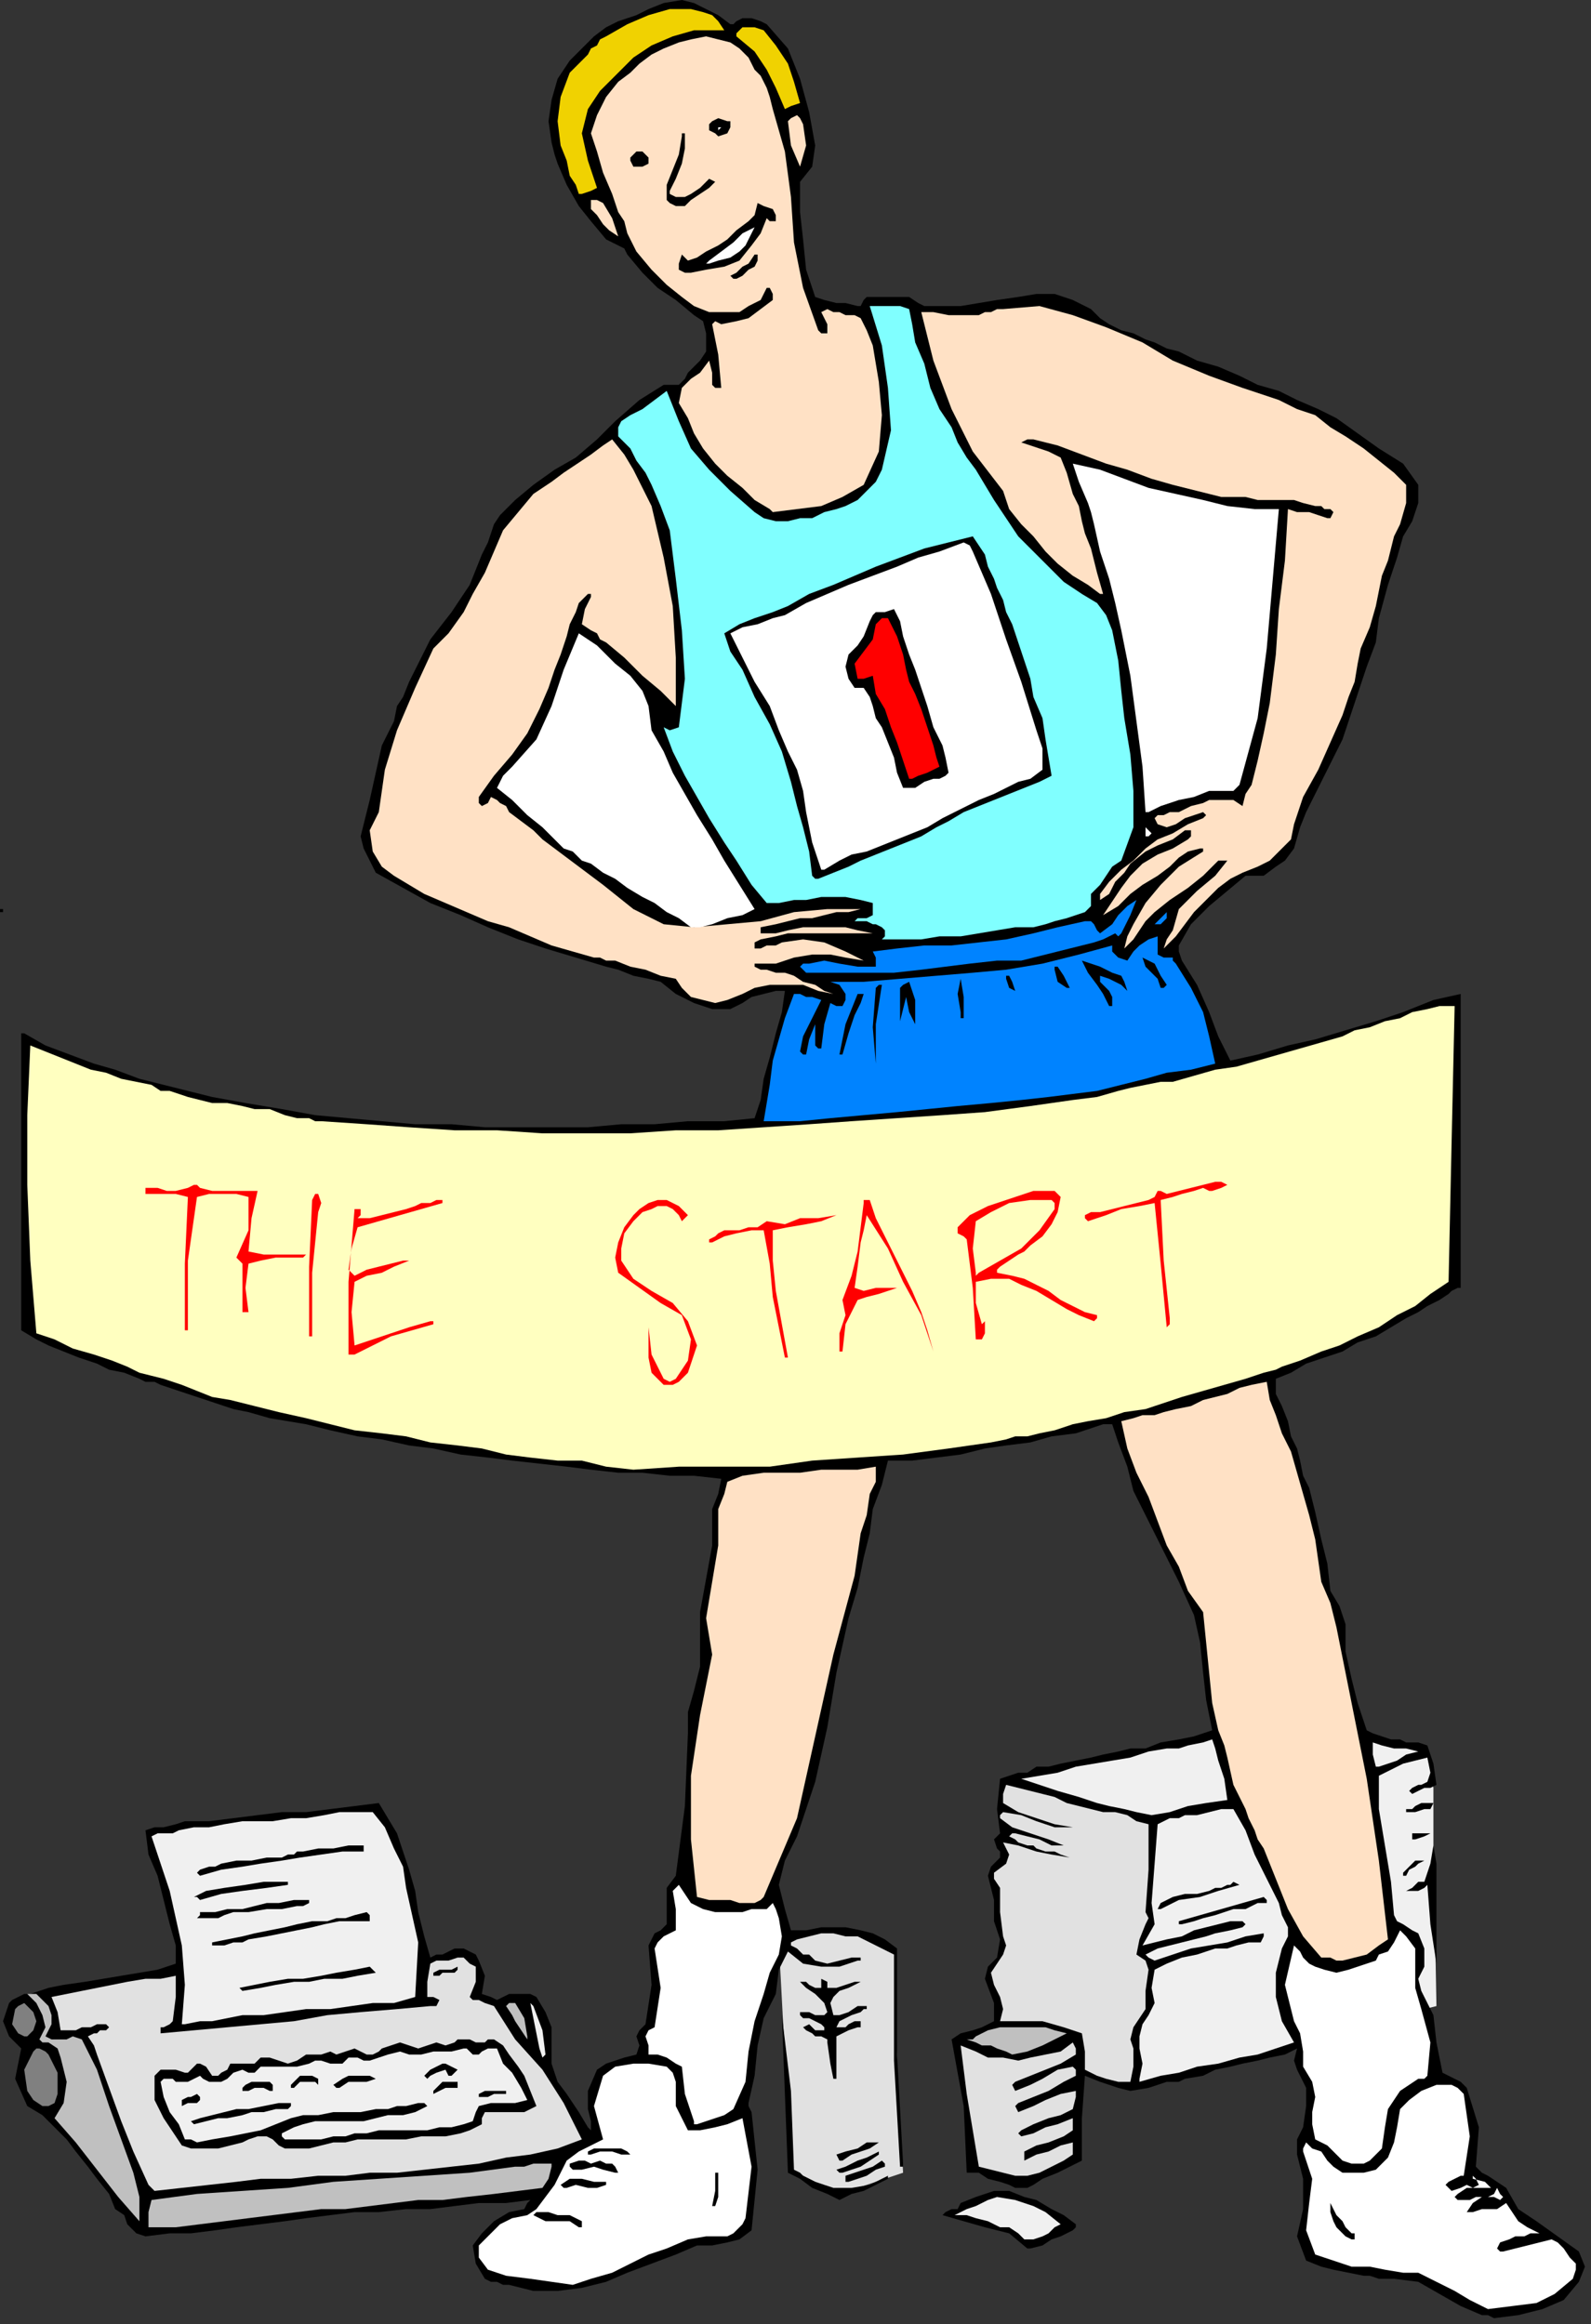 <?xml version="1.0" encoding="UTF-8" standalone="no"?>
<svg
   xmlns:dc="http://purl.org/dc/elements/1.1/"
   xmlns:cc="http://creativecommons.org/ns#"
   xmlns:rdf="http://www.w3.org/1999/02/22-rdf-syntax-ns#"
   xmlns:svg="http://www.w3.org/2000/svg"
   xmlns="http://www.w3.org/2000/svg"
   xmlns:sodipodi="http://sodipodi.sourceforge.net/DTD/sodipodi-0.dtd"
   xmlns:inkscape="http://www.inkscape.org/namespaces/inkscape"
   version="1.0"
   width="138.906mm"
   height="202.935mm"
   id="svg215"
   sodipodi:docname="CMEN058.WMF">
  <rect width="100%" height="100%" fill="#333333" stroke="none"/>
  <sodipodi:namedview
     pagecolor="#ffffff"
     bordercolor="#666666"
     borderopacity="1"
     objecttolerance="10"
     gridtolerance="10"
     guidetolerance="10"
     inkscape:pageopacity="0"
     inkscape:pageshadow="2"
     inkscape:window-width="640"
     inkscape:window-height="480"
     id="namedview217" />
  <defs
     id="defs3">
    <pattern
       id="WMFhbasepattern"
       patternUnits="userSpaceOnUse"
       width="6"
       height="6"
       x="0"
       y="0" />
  </defs>
  <path
     style="fill:#f0f0f0;fill-rule:evenodd;fill-opacity:1;stroke:none;"
     d="  M 452,585   L 471,578   L 473,590   L 473,609   L 474,662   L 470,663   L 459,634   L 452,585  z "
     id="path5" />
  <path
     style="fill:#e1e1e1;fill-rule:evenodd;fill-opacity:1;stroke:none;"
     d="  M 257,641   L 261,639   L 267,638   L 272,637   L 277,637   L 282,638   L 287,639   L 291,641   L 295,643   L 296,681   L 298,717   L 277,724   L 261,716   L 257,641  z "
     id="path7" />
  <path
     style="fill:#000000;fill-rule:evenodd;fill-opacity:1;stroke:none;"
     d="  M 328,667   L 324,669   L 321,670   L 317,671   L 314,673   L 318,695   L 319,717   L 323,717   L 326,719   L 330,720   L 333,721   L 335,722   L 337,722   L 339,722   L 341,721   L 344,719   L 349,717   L 353,715   L 357,713   L 357,699   L 358,685   L 363,687   L 369,689   L 373,690   L 379,689   L 382,688   L 385,687   L 389,687   L 391,686   L 397,685   L 401,683   L 406,682   L 410,681   L 415,680   L 419,679   L 424,678   L 428,676   L 427,680   L 428,683   L 429,685   L 431,689   L 431,695   L 430,702   L 428,706   L 428,711   L 430,719   L 430,729   L 428,738   L 431,746   L 436,748   L 440,749   L 445,750   L 450,751   L 452,751   L 455,752   L 458,752   L 460,752   L 468,753   L 475,757   L 482,761   L 489,764   L 491,764   L 493,765   L 501,764   L 509,762   L 516,759   L 521,753   L 523,748   L 521,743   L 514,738   L 507,733   L 501,729   L 497,722   L 494,720   L 491,718   L 489,717   L 487,715   L 488,702   L 484,689   L 482,687   L 480,686   L 478,685   L 476,684   L 474,674   L 473,665   L 471,661   L 469,657   L 468,653   L 470,649   L 470,643   L 468,638   L 466,637   L 463,635   L 461,634   L 460,632   L 459,621   L 457,609   L 455,597   L 455,586   L 459,584   L 463,582   L 467,581   L 471,580   L 472,585   L 471,588   L 469,589   L 468,589   L 466,590   L 465,591   L 466,592   L 466,592   L 468,591   L 470,590   L 472,590   L 474,589   L 473,582   L 471,576   L 468,575   L 466,575   L 464,575   L 462,574   L 459,574   L 456,573   L 453,572   L 451,571   L 448,562   L 446,554   L 444,545   L 444,536   L 442,530   L 439,525   L 438,516   L 436,508   L 434,499   L 432,491   L 430,487   L 429,482   L 428,478   L 426,474   L 425,469   L 423,464   L 421,460   L 421,455   L 426,453   L 431,450   L 437,448   L 443,446   L 448,443   L 454,441   L 459,438   L 464,435   L 468,433   L 471,431   L 475,429   L 478,427   L 479,426   L 481,425   L 482,425   L 482,424   L 482,376   L 482,328   L 473,330   L 463,334   L 454,337   L 444,340   L 434,343   L 425,345   L 415,348   L 406,350   L 402,342   L 399,334   L 395,325   L 390,317   L 389,314   L 389,312   L 393,305   L 399,299   L 405,294   L 411,289   L 417,289   L 421,286   L 424,284   L 427,280   L 429,273   L 431,268   L 437,256   L 443,244   L 447,232   L 451,220   L 454,212   L 455,204   L 458,193   L 461,184   L 463,177   L 466,172   L 468,166   L 468,160   L 463,153   L 455,148   L 448,143   L 441,138   L 435,135   L 428,132   L 422,129   L 415,127   L 409,124   L 402,121   L 395,119   L 389,116   L 385,115   L 381,113   L 378,112   L 374,110   L 370,109   L 366,107   L 363,105   L 360,102   L 354,99   L 348,97   L 342,97   L 336,98   L 329,99   L 323,100   L 317,101   L 311,101   L 309,101   L 305,101   L 303,100   L 300,98   L 296,98   L 292,98   L 289,98   L 286,98   L 285,99   L 284,101   L 283,101   L 279,100   L 276,100   L 272,99   L 269,98   L 266,89   L 265,79   L 264,70   L 264,60   L 268,55   L 269,48   L 267,37   L 264,26   L 260,16   L 253,8   L 251,7   L 248,6   L 245,6   L 243,7   L 242,8   L 241,8   L 237,5   L 233,3   L 229,1   L 225,0   L 219,1   L 214,3   L 210,5   L 204,7   L 200,9   L 196,12   L 192,16   L 188,20   L 184,26   L 182,33   L 181,40   L 182,47   L 183,51   L 184,54   L 187,61   L 191,68   L 195,73   L 200,79   L 202,80   L 204,81   L 206,82   L 207,84   L 212,90   L 217,95   L 223,99   L 229,104   L 232,106   L 233,110   L 233,113   L 233,116   L 231,119   L 229,121   L 227,123   L 226,125   L 224,127   L 222,127   L 220,127   L 219,127   L 211,132   L 203,139   L 197,145   L 190,151   L 183,155   L 176,160   L 170,165   L 165,170   L 163,173   L 162,176   L 161,179   L 159,183   L 155,193   L 149,202   L 142,211   L 137,221   L 135,225   L 133,230   L 131,233   L 130,238   L 126,246   L 124,255   L 122,264   L 120,272   L 119,276   L 120,280   L 122,284   L 124,288   L 133,293   L 142,298   L 152,302   L 161,306   L 171,310   L 180,313   L 190,316   L 200,319   L 204,320   L 209,322   L 214,323   L 218,324   L 223,328   L 229,331   L 235,333   L 241,333   L 245,331   L 248,329   L 252,328   L 256,327   L 258,327   L 259,327   L 258,334   L 256,341   L 254,349   L 252,356   L 251,363   L 249,369   L 239,370   L 227,370   L 216,371   L 205,371   L 194,372   L 182,372   L 171,372   L 160,372   L 149,371   L 137,371   L 126,370   L 115,369   L 104,368   L 93,366   L 81,364   L 70,362   L 62,360   L 54,358   L 46,356   L 38,353   L 31,351   L 23,348   L 15,345   L 8,341   L 7,341   L 7,439   L 12,442   L 16,444   L 21,446   L 26,448   L 32,450   L 36,452   L 41,453   L 46,455   L 48,456   L 50,456   L 51,456   L 53,457   L 59,459   L 65,461   L 71,463   L 77,465   L 82,466   L 89,468   L 95,469   L 101,470   L 109,472   L 118,474   L 126,475   L 135,477   L 143,478   L 152,480   L 161,481   L 169,482   L 178,483   L 187,484   L 195,485   L 204,486   L 212,486   L 221,487   L 229,487   L 238,488   L 237,493   L 235,498   L 235,510   L 233,521   L 231,532   L 231,543   L 231,550   L 229,558   L 227,565   L 227,572   L 226,596   L 223,619   L 220,623   L 220,629   L 220,633   L 220,635   L 218,637   L 216,638   L 215,640   L 214,642   L 215,655   L 213,668   L 211,670   L 210,672   L 211,675   L 210,678   L 206,679   L 203,680   L 200,681   L 197,683   L 194,690   L 194,696   L 195,700   L 195,703   L 195,703   L 194,702   L 191,697   L 187,691   L 184,687   L 182,681   L 182,675   L 182,669   L 180,664   L 177,659   L 175,658   L 173,658   L 170,658   L 168,658   L 166,659   L 164,660   L 162,659   L 159,658   L 160,652   L 158,647   L 157,645   L 155,644   L 153,643   L 150,643   L 148,644   L 146,645   L 144,645   L 142,646   L 140,639   L 138,631   L 137,624   L 135,617   L 133,611   L 131,605   L 128,600   L 125,595   L 117,596   L 109,597   L 101,598   L 93,598   L 85,599   L 77,600   L 69,601   L 61,601   L 58,602   L 54,603   L 51,603   L 48,604   L 49,612   L 52,619   L 54,627   L 56,635   L 58,642   L 58,648   L 52,650   L 46,651   L 40,652   L 34,653   L 28,654   L 21,655   L 16,656   L 10,658   L 8,658   L 6,659   L 4,660   L 3,661   L 1,667   L 3,672   L 5,674   L 7,676   L 5,686   L 9,695   L 14,698   L 18,702   L 22,706   L 25,710   L 29,715   L 32,719   L 36,724   L 38,729   L 41,731   L 42,734   L 45,737   L 48,738   L 56,737   L 63,737   L 71,736   L 78,735   L 86,734   L 94,733   L 101,732   L 109,731   L 117,730   L 125,730   L 134,729   L 142,729   L 150,728   L 158,727   L 167,727   L 175,726   L 174,727   L 173,729   L 168,730   L 163,733   L 159,737   L 156,741   L 157,747   L 160,752   L 162,753   L 164,753   L 166,754   L 168,754   L 176,756   L 184,756   L 192,755   L 200,753   L 207,750   L 215,747   L 223,744   L 230,741   L 235,741   L 240,740   L 244,739   L 248,736   L 250,716   L 248,697   L 247,695   L 247,694   L 249,685   L 250,675   L 252,666   L 256,658   L 257,650   L 260,644   L 265,648   L 271,649   L 277,649   L 283,647   L 284,647   L 284,646   L 281,646   L 277,647   L 273,648   L 269,647   L 267,645   L 265,645   L 263,643   L 261,642   L 261,641   L 263,640   L 267,639   L 271,638   L 275,638   L 279,639   L 283,639   L 287,641   L 291,643   L 295,645   L 295,680   L 297,715   L 298,715   L 298,714   L 296,678   L 296,643   L 292,640   L 288,638   L 284,637   L 279,636   L 271,636   L 266,637   L 261,637   L 259,630   L 257,622   L 259,614   L 263,606   L 269,588   L 273,570   L 276,552   L 280,534   L 283,524   L 285,514   L 287,506   L 288,498   L 291,490   L 293,482   L 301,482   L 309,481   L 317,480   L 325,478   L 332,477   L 340,476   L 347,474   L 355,473   L 358,472   L 361,471   L 364,470   L 367,470   L 368,473   L 369,476   L 372,484   L 374,492   L 379,502   L 384,512   L 389,522   L 394,533   L 396,542   L 397,552   L 398,561   L 400,571   L 394,573   L 389,574   L 383,575   L 378,577   L 373,577   L 369,578   L 364,579   L 360,580   L 355,581   L 350,582   L 346,583   L 342,583   L 339,585   L 336,585   L 333,586   L 330,587   L 329,597   L 330,605   L 328,607   L 329,610   L 330,611   L 330,613   L 327,616   L 326,619   L 328,627   L 328,634   L 330,640   L 329,646   L 326,649   L 325,653   L 328,661   L 328,667  z "
     id="path9" />
  <path
     style="fill:#ffffff;fill-rule:evenodd;fill-opacity:1;stroke:none;"
     d="  M 491,762   L 499,761   L 507,760   L 513,757   L 519,752   L 520,749   L 520,747   L 518,745   L 516,742   L 514,740   L 512,739   L 508,740   L 504,741   L 500,742   L 496,743   L 495,743   L 494,742   L 495,740   L 498,739   L 500,738   L 503,738   L 505,737   L 508,737   L 504,735   L 501,733   L 499,730   L 497,727   L 494,729   L 492,729   L 489,729   L 486,730   L 485,730   L 484,730   L 486,727   L 489,725   L 487,725   L 485,726   L 483,726   L 481,726   L 480,725   L 481,724   L 484,722   L 486,722   L 489,722   L 492,722   L 490,720   L 486,719   L 486,718   L 486,718   L 487,719   L 488,721   L 486,722   L 484,721   L 482,722   L 479,723   L 478,722   L 477,721   L 478,720   L 480,719   L 482,718   L 483,718   L 485,705   L 483,691   L 481,689   L 479,688   L 474,688   L 469,690   L 465,693   L 462,696   L 461,702   L 460,707   L 458,712   L 454,716   L 450,717   L 447,717   L 443,717   L 440,715   L 438,713   L 436,710   L 433,709   L 431,707   L 430,709   L 430,710   L 433,719   L 432,727   L 431,736   L 434,744   L 437,745   L 440,746   L 443,747   L 446,748   L 452,748   L 457,749   L 463,750   L 468,750   L 474,753   L 480,756   L 485,759   L 491,762  z "
     id="path11" />
  <path
     style="fill:#ffffff;fill-rule:evenodd;fill-opacity:1;stroke:none;"
     d="  M 189,754   L 195,752   L 202,750   L 208,747   L 214,744   L 220,742   L 227,739   L 233,738   L 240,738   L 242,737   L 244,735   L 245,734   L 246,732   L 248,715   L 245,699   L 240,701   L 236,702   L 231,703   L 227,703   L 225,699   L 223,695   L 223,691   L 223,687   L 222,684   L 220,682   L 214,681   L 209,681   L 203,682   L 199,685   L 196,695   L 199,706   L 195,708   L 191,710   L 187,713   L 185,717   L 183,721   L 180,725   L 177,729   L 174,731   L 169,732   L 165,734   L 162,737   L 158,741   L 158,745   L 161,749   L 167,751   L 175,752   L 182,753   L 189,754  z "
     id="path13" />
  <path
     style="fill:#000000;fill-rule:evenodd;fill-opacity:1;stroke:none;"
     d="  M 340,742   L 344,741   L 347,739   L 350,738   L 354,736   L 355,735   L 355,734   L 351,731   L 347,729   L 342,726   L 338,725   L 333,723   L 328,723   L 322,725   L 317,727   L 316,729   L 314,729   L 312,730   L 311,731   L 318,733   L 325,735   L 333,737   L 339,742   L 340,742  z "
     id="path15" />
  <path
     style="fill:#f0f0f0;fill-rule:evenodd;fill-opacity:1;stroke:none;"
     d="  M 341,739   L 344,738   L 346,737   L 348,735   L 350,734   L 345,730   L 341,728   L 335,726   L 329,725   L 326,726   L 322,728   L 319,729   L 315,731   L 319,731   L 322,732   L 326,733   L 330,735   L 333,735   L 336,737   L 338,739   L 341,739  z "
     id="path17" />
  <path
     style="fill:#000000;fill-rule:evenodd;fill-opacity:1;stroke:none;"
     d="  M 447,738   L 447,737   L 447,737   L 446,737   L 444,735   L 443,733   L 441,731   L 440,729   L 439,727   L 439,730   L 440,733   L 441,735   L 444,738   L 446,739   L 447,739   L 447,738  z "
     id="path19" />
  <path
     style="fill:#c0c0c0;fill-rule:evenodd;fill-opacity:1;stroke:none;"
     d="  M 50,735   L 58,735   L 66,734   L 74,733   L 82,732   L 90,731   L 98,730   L 106,729   L 114,729   L 122,728   L 130,727   L 138,726   L 146,726   L 154,725   L 163,724   L 171,723   L 179,722   L 181,719   L 182,715   L 182,714   L 179,714   L 176,714   L 173,715   L 170,715   L 155,717   L 140,718   L 125,719   L 110,720   L 95,722   L 80,723   L 65,724   L 50,726   L 49,730   L 49,735   L 50,735   L 50,735  z "
     id="path21" />
  <path
     style="fill:#000000;fill-rule:evenodd;fill-opacity:1;stroke:none;"
     d="  M 192,735   L 192,733   L 192,733   L 188,731   L 184,731   L 181,730   L 177,730   L 176,731   L 176,731   L 180,733   L 184,733   L 188,733   L 191,735   L 192,735  z "
     id="path23" />
  <path
     style="fill:#000000;fill-rule:evenodd;fill-opacity:1;stroke:none;"
     d="  M 236,728   L 237,725   L 237,722   L 237,719   L 237,717   L 236,717   L 236,723   L 235,728   L 236,728  z "
     id="path25" />
  <path
     style="fill:#000000;fill-rule:evenodd;fill-opacity:1;stroke:none;"
     d="  M 277,726   L 281,724   L 285,723   L 289,721   L 293,719   L 293,718   L 293,718   L 287,721   L 281,722   L 275,722   L 269,720   L 267,719   L 265,718   L 264,717   L 262,716   L 261,690   L 258,665   L 259,691   L 260,717   L 264,719   L 268,722   L 273,724   L 277,726  z "
     id="path27" />
  <path
     style="fill:#ffffff;fill-rule:evenodd;fill-opacity:1;stroke:none;"
     d="  M 495,726   L 495,726   L 496,725   L 495,724   L 494,722   L 493,724   L 491,725   L 493,725   L 495,726  z "
     id="path29" />
  <path
     style="fill:#e1e1e1;fill-rule:evenodd;fill-opacity:1;stroke:none;"
     d="  M 51,723   L 60,722   L 69,721   L 78,720   L 86,719   L 96,719   L 105,718   L 114,718   L 122,717   L 131,717   L 140,716   L 149,715   L 158,714   L 167,712   L 175,711   L 184,709   L 192,706   L 186,694   L 179,683   L 170,673   L 163,662   L 160,661   L 158,660   L 156,660   L 155,659   L 157,654   L 157,649   L 155,648   L 154,647   L 153,646   L 151,646   L 148,647   L 146,647   L 144,647   L 142,648   L 141,654   L 141,659   L 143,659   L 145,660   L 144,662   L 142,662   L 131,663   L 119,664   L 108,665   L 97,667   L 86,668   L 75,669   L 64,670   L 53,671   L 53,669   L 54,669   L 56,668   L 57,667   L 58,659   L 58,652   L 53,653   L 48,653   L 42,654   L 37,655   L 32,656   L 27,657   L 22,658   L 17,659   L 19,664   L 20,670   L 23,670   L 25,670   L 27,669   L 30,669   L 32,668   L 35,668   L 36,669   L 35,670   L 33,670   L 32,671   L 31,671   L 29,672   L 31,675   L 32,678   L 36,689   L 40,700   L 44,710   L 49,721   L 50,722   L 51,723  z "
     id="path31" />
  <path
     style="fill:#000000;fill-rule:evenodd;fill-opacity:1;stroke:none;"
     d="  M 187,722   L 190,721   L 194,722   L 197,722   L 200,721   L 200,721   L 200,720   L 196,720   L 192,719   L 188,719   L 185,721   L 186,722   L 187,722  z "
     id="path33" />
  <path
     style="fill:#000000;fill-rule:evenodd;fill-opacity:1;stroke:none;"
     d="  M 280,720   L 283,719   L 286,718   L 289,716   L 292,715   L 292,714   L 291,713   L 288,715   L 285,716   L 282,717   L 279,718   L 279,719   L 279,720   L 279,720   L 280,720  z "
     id="path35" />
  <path
     style="fill:#e1e1e1;fill-rule:evenodd;fill-opacity:1;stroke:none;"
     d="  M 339,718   L 343,717   L 347,715   L 351,713   L 354,711   L 354,707   L 350,708   L 346,710   L 342,711   L 338,713   L 338,711   L 338,710   L 342,708   L 346,707   L 351,705   L 354,703   L 354,701   L 354,699   L 349,701   L 345,702   L 341,704   L 337,705   L 336,704   L 337,703   L 341,701   L 346,699   L 350,698   L 354,696   L 355,692   L 355,690   L 350,691   L 345,693   L 341,695   L 336,697   L 335,695   L 336,694   L 341,692   L 346,690   L 351,687   L 355,685   L 355,683   L 354,682   L 349,683   L 344,686   L 340,688   L 335,690   L 334,688   L 335,687   L 340,685   L 345,683   L 350,681   L 355,678   L 355,676   L 354,674   L 350,677   L 345,678   L 340,679   L 336,680   L 331,679   L 326,679   L 322,677   L 317,675   L 318,683   L 319,691   L 321,703   L 323,715   L 327,716   L 331,717   L 335,718   L 339,718  z "
     id="path37" />
  <path
     style="fill:#000000;fill-rule:evenodd;fill-opacity:1;stroke:none;"
     d="  M 278,717   L 281,716   L 284,715   L 287,713   L 290,711   L 290,710   L 286,712   L 283,713   L 279,715   L 276,716   L 277,717   L 278,717  z "
     id="path39" />
  <path
     style="fill:#000000;fill-rule:evenodd;fill-opacity:1;stroke:none;"
     d="  M 203,717   L 203,717   L 204,717   L 203,715   L 202,714   L 200,714   L 198,713   L 195,714   L 193,713   L 191,713   L 188,714   L 188,715   L 189,716   L 192,716   L 196,715   L 199,716   L 203,717  z "
     id="path41" />
  <path
     style="fill:#ffffff;fill-rule:evenodd;fill-opacity:1;stroke:none;"
     d="  M 447,714   L 450,714   L 452,713   L 454,711   L 456,709   L 457,702   L 458,696   L 462,690   L 468,686   L 470,686   L 471,685   L 472,674   L 469,663   L 467,656   L 467,643   L 464,639   L 463,638   L 462,637   L 460,641   L 458,644   L 455,645   L 454,647   L 451,648   L 448,649   L 445,650   L 441,651   L 437,650   L 434,649   L 432,648   L 430,646   L 429,644   L 427,642   L 424,655   L 427,667   L 429,671   L 430,677   L 430,682   L 433,687   L 434,692   L 433,697   L 433,701   L 434,706   L 438,708   L 443,713   L 446,714   L 447,714  z "
     id="path43" />
  <path
     style="fill:#000000;fill-rule:evenodd;fill-opacity:1;stroke:none;"
     d="  M 278,713   L 281,711   L 284,710   L 287,709   L 290,707   L 286,707   L 283,709   L 279,710   L 276,711   L 277,713   L 278,713  z "
     id="path45" />
  <path
     style="fill:#000000;fill-rule:evenodd;fill-opacity:1;stroke:none;"
     d="  M 195,711   L 198,710   L 202,710   L 205,711   L 208,711   L 207,710   L 205,709   L 196,709   L 194,710   L 194,711   L 194,711   L 195,711  z "
     id="path47" />
  <path
     style="fill:#000000;fill-rule:evenodd;fill-opacity:1;stroke:none;"
     d="  M 64,709   L 68,709   L 72,709   L 76,708   L 80,707   L 82,706   L 85,705   L 88,705   L 90,706   L 92,708   L 94,709   L 98,709   L 102,709   L 106,708   L 110,707   L 114,707   L 118,706   L 121,706   L 126,706   L 130,706   L 134,706   L 139,705   L 143,705   L 147,705   L 152,704   L 155,703   L 159,701   L 159,699   L 160,697   L 164,697   L 173,697   L 177,695   L 175,690   L 173,685   L 171,682   L 168,678   L 166,675   L 163,673   L 161,673   L 160,674   L 158,674   L 157,674   L 155,673   L 151,673   L 150,674   L 147,675   L 144,674   L 141,675   L 138,676   L 135,675   L 132,674   L 129,675   L 126,676   L 125,677   L 123,678   L 121,678   L 119,677   L 117,676   L 114,677   L 111,678   L 109,677   L 106,678   L 103,678   L 101,678   L 98,680   L 95,681   L 92,680   L 89,679   L 86,679   L 84,681   L 82,681   L 80,681   L 79,681   L 78,681   L 76,681   L 75,683   L 73,684   L 72,685   L 70,685   L 68,682   L 66,681   L 65,681   L 62,684   L 61,684   L 58,683   L 53,683   L 51,685   L 51,693   L 54,699   L 56,702   L 58,705   L 60,708   L 63,709   L 64,709  z "
     id="path49" />
  <path
     style="fill:#f0f0f0;fill-rule:evenodd;fill-opacity:1;stroke:none;"
     d="  M 65,707   L 70,706   L 76,705   L 81,704   L 86,703   L 91,701   L 96,699   L 100,698   L 105,698   L 110,697   L 115,697   L 119,697   L 124,696   L 128,696   L 131,695   L 134,695   L 138,694   L 140,694   L 141,695   L 137,697   L 133,698   L 128,698   L 124,699   L 120,700   L 112,700   L 108,700   L 104,700   L 100,701   L 97,702   L 93,704   L 93,705   L 94,706   L 98,706   L 102,706   L 106,706   L 110,705   L 114,705   L 117,704   L 121,704   L 125,703   L 129,703   L 141,703   L 145,702   L 149,702   L 153,701   L 156,700   L 157,697   L 158,695   L 162,694   L 166,694   L 170,694   L 174,693   L 172,689   L 169,684   L 166,681   L 164,676   L 161,676   L 159,677   L 158,678   L 156,678   L 154,676   L 153,676   L 149,677   L 146,677   L 143,677   L 139,678   L 135,678   L 132,677   L 128,678   L 125,679   L 122,680   L 120,680   L 118,679   L 115,679   L 113,681   L 111,681   L 109,681   L 106,680   L 104,680   L 102,681   L 98,682   L 94,682   L 90,682   L 86,682   L 84,684   L 82,684   L 80,683   L 77,684   L 76,685   L 75,686   L 73,687   L 72,687   L 69,687   L 67,686   L 66,685   L 66,685   L 64,686   L 62,687   L 60,687   L 58,687   L 57,686   L 55,686   L 54,686   L 53,687   L 54,692   L 56,697   L 59,701   L 61,706   L 63,706   L 65,707  z "
     id="path51" />
  <path
     style="fill:#000000;fill-rule:evenodd;fill-opacity:1;stroke:none;"
     d="  M 64,701   L 68,700   L 72,699   L 75,699   L 80,698   L 83,697   L 87,697   L 91,696   L 95,696   L 96,695   L 96,694   L 92,694   L 87,695   L 82,696   L 78,696   L 74,697   L 70,698   L 66,699   L 63,700   L 64,701  z "
     id="path53" />
  <path
     style="fill:#ffffff;fill-rule:evenodd;fill-opacity:1;stroke:none;"
     d="  M 230,701   L 233,700   L 236,699   L 239,698   L 242,696   L 246,687   L 247,677   L 249,667   L 252,658   L 254,651   L 257,645   L 258,639   L 257,633   L 256,630   L 255,628   L 253,630   L 251,630   L 248,630   L 245,631   L 236,631   L 232,630   L 228,628   L 226,625   L 224,622   L 223,623   L 222,624   L 223,630   L 223,637   L 221,638   L 219,639   L 217,641   L 216,643   L 218,656   L 216,669   L 214,670   L 213,672   L 214,675   L 214,678   L 217,678   L 220,679   L 223,681   L 225,682   L 226,691   L 229,700   L 229,701   L 230,701  z "
     id="path55" />
  <path
     style="fill:#808080;fill-rule:evenodd;fill-opacity:1;stroke:none;"
     d="  M 16,695   L 18,694   L 19,691   L 19,684   L 16,678   L 15,677   L 13,676   L 12,676   L 11,677   L 8,683   L 9,690   L 11,693   L 14,695   L 16,695  z "
     id="path57" />
  <path
     style="fill:#000000;fill-rule:evenodd;fill-opacity:1;stroke:none;"
     d="  M 60,695   L 62,694   L 63,694   L 65,694   L 66,693   L 66,692   L 65,691   L 63,692   L 62,692   L 60,693   L 60,694   L 60,695   L 60,695   L 60,695  z "
     id="path59" />
  <path
     style="fill:#000000;fill-rule:evenodd;fill-opacity:1;stroke:none;"
     d="  M 159,692   L 161,692   L 163,691   L 167,691   L 167,691   L 167,690   L 162,690   L 160,690   L 158,691   L 158,692   L 159,692  z "
     id="path61" />
  <path
     style="fill:#000000;fill-rule:evenodd;fill-opacity:1;stroke:none;"
     d="  M 81,690   L 82,690   L 84,689   L 86,689   L 87,689   L 89,690   L 90,690   L 90,688   L 89,687   L 87,687   L 85,687   L 83,687   L 81,688   L 80,689   L 80,690   L 81,690  z "
     id="path63" />
  <path
     style="fill:#000000;fill-rule:evenodd;fill-opacity:1;stroke:none;"
     d="  M 143,691   L 145,690   L 147,689   L 151,689   L 151,687   L 149,687   L 147,687   L 146,687   L 145,688   L 143,690   L 143,691   L 143,691  z "
     id="path65" />
  <path
     style="fill:#000000;fill-rule:evenodd;fill-opacity:1;stroke:none;"
     d="  M 97,689   L 99,687   L 102,687   L 104,687   L 105,688   L 105,687   L 105,686   L 103,685   L 102,685   L 100,685   L 99,685   L 97,687   L 96,688   L 96,689   L 97,689  z "
     id="path67" />
  <path
     style="fill:#000000;fill-rule:evenodd;fill-opacity:1;stroke:none;"
     d="  M 112,689   L 115,687   L 118,687   L 121,687   L 124,686   L 122,685   L 115,685   L 113,686   L 110,688   L 111,689   L 112,689  z "
     id="path69" />
  <path
     style="fill:#000000;fill-rule:evenodd;fill-opacity:1;stroke:none;"
     d="  M 276,686   L 276,679   L 276,672   L 278,671   L 280,670   L 283,669   L 284,669   L 284,667   L 282,667   L 280,668   L 279,669   L 277,669   L 276,669   L 277,667   L 279,666   L 281,665   L 284,664   L 285,663   L 286,663   L 286,662   L 285,662   L 283,662   L 280,664   L 277,665   L 275,665   L 274,661   L 275,659   L 277,657   L 280,656   L 282,655   L 284,654   L 282,654   L 279,655   L 276,656   L 273,656   L 273,654   L 271,653   L 271,654   L 271,654   L 271,656   L 271,656   L 269,656   L 267,655   L 266,654   L 264,654   L 266,656   L 269,658   L 272,661   L 273,664   L 272,665   L 271,665   L 269,665   L 267,664   L 265,664   L 264,664   L 264,665   L 265,666   L 267,666   L 269,667   L 271,668   L 272,669   L 272,670   L 271,670   L 269,670   L 268,669   L 267,668   L 265,669   L 266,670   L 268,671   L 269,672   L 271,672   L 273,673   L 273,674   L 274,681   L 275,686   L 276,686  z "
     id="path71" />
  <path
     style="fill:#f0f0f0;fill-rule:evenodd;fill-opacity:1;stroke:none;"
     d="  M 376,687   L 383,685   L 389,684   L 395,682   L 402,681   L 409,679   L 415,678   L 421,676   L 427,674   L 423,667   L 421,659   L 421,651   L 423,643   L 425,639   L 425,636   L 423,632   L 422,628   L 418,620   L 414,612   L 411,604   L 407,597   L 403,597   L 399,598   L 395,599   L 391,599   L 389,600   L 386,600   L 384,601   L 382,602   L 381,615   L 380,628   L 381,635   L 377,642   L 381,641   L 385,640   L 390,639   L 394,637   L 398,636   L 402,635   L 406,634   L 410,634   L 411,635   L 410,636   L 406,637   L 401,638   L 398,639   L 394,640   L 390,641   L 386,642   L 382,643   L 378,645   L 379,646   L 381,647   L 384,646   L 387,645   L 390,644   L 393,643   L 399,642   L 405,641   L 411,639   L 417,638   L 417,639   L 416,641   L 412,641   L 408,642   L 405,643   L 401,643   L 395,645   L 390,646   L 385,648   L 381,650   L 380,656   L 381,661   L 379,665   L 377,668   L 376,672   L 376,676   L 377,681   L 376,686   L 376,687  z "
     id="path73" />
  <path
     style="fill:#000000;fill-rule:evenodd;fill-opacity:1;stroke:none;"
     d="  M 142,685   L 144,684   L 147,683   L 148,685   L 149,685   L 150,684   L 151,683   L 149,682   L 147,681   L 146,681   L 144,682   L 142,683   L 140,685   L 141,686   L 142,685  z "
     id="path75" />
  <path
     style="fill:#f0f0f0;fill-rule:evenodd;fill-opacity:1;stroke:none;"
     d="  M 180,678   L 179,670   L 176,662   L 175,661   L 175,661   L 176,666   L 177,671   L 178,676   L 179,679   L 180,678  z "
     id="path77" />
  <path
     style="fill:#c0c0c0;fill-rule:evenodd;fill-opacity:1;stroke:none;"
     d="  M 334,678   L 339,677   L 344,675   L 348,673   L 352,671   L 348,670   L 345,669   L 341,669   L 337,669   L 333,669   L 330,669   L 326,670   L 322,672   L 321,673   L 319,673   L 322,674   L 324,675   L 327,675   L 329,676   L 332,677   L 334,678  z "
     id="path79" />
  <path
     style="fill:#c0c0c0;fill-rule:evenodd;fill-opacity:1;stroke:none;"
     d="  M 174,672   L 173,666   L 170,661   L 168,661   L 167,662   L 169,665   L 170,667   L 172,670   L 174,673   L 174,672   L 174,672  z "
     id="path81" />
  <path
     style="fill:#808080;fill-rule:evenodd;fill-opacity:1;stroke:none;"
     d="  M 9,672   L 11,670   L 12,667   L 11,664   L 8,661   L 6,662   L 5,663   L 4,668   L 6,671   L 8,672   L 9,672  z "
     id="path83" />
  <path
     style="fill:#f0f0f0;fill-rule:evenodd;fill-opacity:1;stroke:none;"
     d="  M 61,668   L 66,667   L 70,667   L 75,666   L 80,665   L 87,665   L 94,664   L 101,663   L 109,663   L 116,662   L 123,661   L 130,661   L 137,659   L 138,641   L 134,623   L 133,616   L 130,610   L 127,603   L 123,598   L 118,598   L 112,598   L 107,599   L 101,600   L 96,600   L 90,601   L 80,601   L 74,602   L 69,603   L 64,603   L 59,604   L 57,605   L 54,605   L 52,605   L 50,606   L 53,615   L 56,624   L 58,633   L 60,642   L 61,655   L 60,668   L 61,668  z "
     id="path85" />
  <path
     style="fill:#000000;fill-rule:evenodd;fill-opacity:1;stroke:none;"
     d="  M 80,657   L 86,656   L 91,655   L 97,654   L 102,654   L 107,653   L 113,653   L 118,652   L 124,651   L 123,650   L 122,649   L 117,650   L 111,651   L 106,652   L 100,653   L 95,653   L 89,654   L 84,655   L 79,656   L 80,657   L 80,657  z "
     id="path87" />
  <path
     style="fill:#000000;fill-rule:evenodd;fill-opacity:1;stroke:none;"
     d="  M 145,652   L 146,651   L 148,651   L 150,651   L 151,650   L 151,649   L 151,649   L 149,650   L 147,650   L 145,650   L 143,651   L 143,652   L 145,652  z "
     id="path89" />
  <path
     style="fill:#000000;fill-rule:evenodd;fill-opacity:1;stroke:none;"
     d="  M 474,648   L 474,635   L 474,622   L 474,615   L 473,609   L 472,615   L 470,621   L 468,621   L 467,622   L 466,623   L 464,624   L 466,624   L 468,624   L 470,623   L 471,622   L 472,635   L 474,648   L 474,648  z "
     id="path91" />
  <path
     style="fill:#ffe1c5;fill-rule:evenodd;fill-opacity:1;stroke:none;"
     d="  M 443,647   L 447,646   L 451,645   L 455,642   L 458,640   L 455,614   L 451,587   L 446,562   L 441,537   L 439,529   L 436,522   L 435,515   L 434,508   L 432,500   L 430,493   L 428,486   L 426,479   L 423,473   L 421,467   L 419,462   L 418,456   L 413,457   L 409,458   L 405,460   L 401,461   L 397,462   L 393,464   L 388,465   L 384,466   L 381,467   L 377,467   L 374,468   L 370,469   L 372,478   L 375,486   L 379,494   L 382,502   L 385,510   L 389,517   L 392,525   L 397,532   L 398,542   L 399,552   L 400,562   L 402,571   L 404,576   L 405,580   L 407,589   L 411,597   L 412,600   L 414,604   L 415,607   L 417,610   L 421,620   L 425,630   L 430,639   L 436,646   L 438,646   L 439,646   L 441,647   L 443,647  z "
     id="path93" />
  <path
     style="fill:#000000;fill-rule:evenodd;fill-opacity:1;stroke:none;"
     d="  M 71,642   L 74,642   L 77,641   L 80,641   L 82,640   L 88,639   L 93,638   L 98,637   L 103,636   L 107,635   L 112,634   L 117,634   L 122,634   L 122,632   L 121,631   L 117,632   L 114,633   L 111,633   L 108,634   L 103,634   L 98,635   L 94,636   L 89,637   L 84,638   L 80,639   L 75,640   L 70,641   L 70,642   L 70,642   L 71,642  z "
     id="path95" />
  <path
     style="fill:#000000;fill-rule:evenodd;fill-opacity:1;stroke:none;"
     d="  M 362,637   L 363,637   L 366,636   L 363,635   L 361,635   L 359,634   L 356,634   L 350,633   L 345,631   L 339,630   L 334,629   L 336,630   L 338,630   L 341,631   L 343,632   L 348,633   L 353,634   L 357,635   L 362,637  z "
     id="path97" />
  <path
     style="fill:#000000;fill-rule:evenodd;fill-opacity:1;stroke:none;"
     d="  M 390,635   L 394,634   L 397,633   L 401,632   L 404,631   L 407,630   L 411,630   L 415,628   L 418,628   L 418,627   L 417,626   L 410,628   L 403,630   L 396,632   L 389,634   L 389,635   L 390,635  z "
     id="path99" />
  <path
     style="fill:#000000;fill-rule:evenodd;fill-opacity:1;stroke:none;"
     d="  M 66,633   L 69,633   L 72,633   L 74,632   L 77,631   L 82,631   L 88,630   L 93,630   L 98,629   L 100,629   L 102,628   L 102,627   L 101,627   L 97,627   L 92,628   L 88,628   L 84,629   L 80,630   L 75,630   L 71,631   L 66,631   L 66,632   L 65,633   L 66,633   L 66,633  z "
     id="path101" />
  <path
     style="fill:#000000;fill-rule:evenodd;fill-opacity:1;stroke:none;"
     d="  M 383,630   L 389,627   L 396,626   L 402,624   L 409,622   L 407,621   L 406,622   L 405,622   L 403,623   L 401,623   L 399,624   L 395,625   L 391,625   L 387,626   L 383,628   L 383,628   L 382,630   L 383,630  z "
     id="path103" />
  <path
     style="fill:#000000;fill-rule:evenodd;fill-opacity:1;stroke:none;"
     d="  M 363,630   L 364,629   L 365,629   L 362,628   L 359,627   L 356,627   L 353,626   L 351,625   L 349,625   L 346,624   L 344,623   L 342,623   L 340,622   L 337,621   L 335,621   L 337,622   L 340,623   L 342,624   L 345,625   L 347,625   L 350,626   L 353,627   L 357,628   L 361,629   L 363,630  z "
     id="path105" />
  <path
     style="fill:#ffe1c5;fill-rule:evenodd;fill-opacity:1;stroke:none;"
     d="  M 244,628   L 249,628   L 251,627   L 252,626   L 263,600   L 269,573   L 275,546   L 282,520   L 283,513   L 284,506   L 286,500   L 287,493   L 289,489   L 289,484   L 283,485   L 277,485   L 271,485   L 264,486   L 258,486   L 252,486   L 245,487   L 240,489   L 239,493   L 237,498   L 237,510   L 235,522   L 233,534   L 235,546   L 231,566   L 228,586   L 228,607   L 230,626   L 234,627   L 237,627   L 241,627   L 244,628  z "
     id="path107" />
  <path
     style="fill:#000000;fill-rule:evenodd;fill-opacity:1;stroke:none;"
     d="  M 66,627   L 73,625   L 80,624   L 88,623   L 95,622   L 95,621   L 94,621   L 87,621   L 81,622   L 74,623   L 68,624   L 66,625   L 64,626   L 65,626   L 66,627  z "
     id="path109" />
  <path
     style="fill:#000000;fill-rule:evenodd;fill-opacity:1;stroke:none;"
     d="  M 66,619   L 73,617   L 80,616   L 86,615   L 93,614   L 99,613   L 106,612   L 113,611   L 120,611   L 120,609   L 119,609   L 115,609   L 110,610   L 105,610   L 100,611   L 98,611   L 97,612   L 95,612   L 93,613   L 88,613   L 83,614   L 78,614   L 73,615   L 71,616   L 69,616   L 66,617   L 65,618   L 65,618   L 66,619  z "
     id="path111" />
  <path
     style="fill:#000000;fill-rule:evenodd;fill-opacity:1;stroke:none;"
     d="  M 464,619   L 465,617   L 467,616   L 468,615   L 470,614   L 468,614   L 467,614   L 463,618   L 463,619   L 464,619  z "
     id="path113" />
  <path
     style="fill:#000000;fill-rule:evenodd;fill-opacity:1;stroke:none;"
     d="  M 467,607   L 470,606   L 472,605   L 469,605   L 466,605   L 466,607   L 467,607  z "
     id="path115" />
  <path
     style="fill:#f0f0f0;fill-rule:evenodd;fill-opacity:1;stroke:none;"
     d="  M 380,599   L 386,598   L 392,596   L 398,595   L 405,594   L 404,587   L 402,581   L 401,577   L 400,574   L 397,575   L 392,576   L 389,577   L 385,577   L 379,578   L 373,580   L 367,581   L 361,582   L 355,583   L 349,585   L 343,586   L 337,587   L 343,589   L 349,591   L 356,593   L 362,595   L 366,596   L 371,597   L 375,598   L 380,599  z "
     id="path117" />
  <path
     style="fill:#000000;fill-rule:evenodd;fill-opacity:1;stroke:none;"
     d="  M 466,598   L 467,598   L 470,597   L 472,597   L 473,595   L 472,595   L 471,595   L 469,595   L 467,596   L 466,597   L 464,597   L 464,598   L 466,598  z "
     id="path119" />
  <path
     style="fill:#f0f0f0;fill-rule:evenodd;fill-opacity:1;stroke:none;"
     d="  M 455,583   L 458,582   L 461,581   L 464,579   L 468,578   L 464,577   L 460,577   L 456,576   L 453,575   L 453,579   L 454,583   L 455,583  z "
     id="path121" />
  <path
     style="fill:#ffffc0;fill-rule:evenodd;fill-opacity:1;stroke:none;"
     d="  M 209,485   L 224,484   L 239,484   L 254,484   L 268,482   L 283,481   L 298,480   L 313,478   L 327,476   L 332,475   L 335,474   L 339,474   L 343,473   L 348,472   L 354,470   L 359,469   L 365,468   L 371,466   L 378,465   L 384,463   L 390,461   L 397,459   L 404,457   L 411,455   L 417,453   L 421,452   L 423,451   L 426,450   L 429,449   L 436,446   L 442,444   L 448,441   L 455,438   L 461,434   L 467,431   L 472,427   L 478,423   L 479,377   L 480,332   L 475,332   L 471,333   L 466,334   L 462,336   L 457,337   L 452,339   L 447,340   L 443,342   L 436,344   L 429,346   L 422,348   L 415,350   L 408,352   L 401,353   L 394,355   L 387,357   L 383,357   L 378,358   L 373,359   L 369,360   L 362,362   L 354,363   L 347,364   L 340,365   L 325,367   L 311,368   L 296,369   L 281,370   L 267,371   L 252,372   L 237,373   L 223,373   L 208,374   L 179,374   L 164,373   L 150,373   L 135,372   L 121,371   L 106,370   L 104,370   L 102,369   L 100,369   L 98,369   L 94,368   L 89,366   L 84,366   L 80,365   L 75,364   L 70,364   L 66,363   L 62,362   L 59,361   L 56,360   L 53,360   L 50,358   L 45,357   L 40,356   L 35,354   L 30,353   L 25,351   L 20,349   L 15,347   L 10,345   L 9,368   L 9,391   L 10,416   L 12,440   L 18,442   L 24,445   L 31,447   L 37,449   L 42,451   L 46,453   L 50,454   L 54,455   L 60,457   L 65,459   L 70,461   L 76,462   L 84,464   L 92,466   L 101,468   L 109,470   L 117,472   L 126,473   L 134,474   L 142,476   L 151,477   L 159,478   L 167,480   L 175,481   L 184,482   L 192,482   L 200,484   L 209,485  z "
     id="path123" />
  <path
     style="fill:#ff0000;fill-rule:evenodd;fill-opacity:1;stroke:none;"
     d="  M 220,457   L 222,457   L 224,456   L 226,454   L 227,453   L 230,444   L 227,436   L 222,430   L 215,426   L 209,422   L 205,416   L 205,412   L 206,407   L 209,403   L 212,400   L 215,399   L 217,398   L 220,398   L 222,399   L 224,401   L 225,403   L 226,402   L 227,401   L 225,399   L 224,398   L 222,397   L 220,396   L 217,396   L 214,397   L 211,399   L 209,401   L 206,405   L 204,410   L 203,415   L 204,420   L 211,425   L 218,430   L 225,434   L 228,442   L 227,449   L 223,455   L 221,456   L 219,455   L 215,447   L 214,438   L 214,443   L 214,448   L 215,453   L 219,457   L 220,457   L 220,457  z "
     id="path125" />
  <path
     style="fill:#ff0000;fill-rule:evenodd;fill-opacity:1;stroke:none;"
     d="  M 260,448   L 258,437   L 256,426   L 255,416   L 255,406   L 260,405   L 266,404   L 271,403   L 276,401   L 270,402   L 264,402   L 259,404   L 253,403   L 250,405   L 247,405   L 244,406   L 241,406   L 239,406   L 237,407   L 236,408   L 234,409   L 234,410   L 235,410   L 239,408   L 243,407   L 248,406   L 252,406   L 254,417   L 255,428   L 257,438   L 259,448   L 260,448  z "
     id="path127" />
  <path
     style="fill:#ff0000;fill-rule:evenodd;fill-opacity:1;stroke:none;"
     d="  M 117,447   L 123,444   L 129,441   L 136,439   L 143,437   L 143,436   L 142,436   L 135,438   L 129,440   L 123,442   L 117,444   L 116,433   L 117,423   L 121,421   L 126,420   L 130,418   L 135,416   L 134,416   L 133,416   L 129,417   L 125,418   L 121,419   L 117,421   L 116,420   L 115,419   L 116,412   L 118,405   L 125,403   L 132,401   L 139,399   L 146,397   L 146,396   L 144,396   L 142,397   L 139,397   L 137,398   L 134,399   L 130,400   L 126,401   L 122,402   L 118,402   L 119,401   L 119,399   L 117,399   L 115,423   L 115,447   L 117,447  z "
     id="path129" />
  <path
     style="fill:#ff0000;fill-rule:evenodd;fill-opacity:1;stroke:none;"
     d="  M 278,446   L 279,437   L 283,429   L 286,428   L 290,427   L 293,426   L 296,425   L 292,425   L 289,425   L 285,426   L 282,425   L 283,418   L 284,410   L 285,406   L 286,401   L 293,412   L 298,423   L 304,434   L 308,446   L 306,439   L 304,433   L 301,426   L 298,420   L 295,414   L 292,408   L 289,402   L 287,396   L 285,396   L 285,397   L 284,405   L 283,413   L 281,421   L 278,429   L 279,434   L 277,440   L 277,443   L 277,446   L 277,446   L 278,446  z "
     id="path131" />
  <path
     style="fill:#ff0000;fill-rule:evenodd;fill-opacity:1;stroke:none;"
     d="  M 324,442   L 325,440   L 325,436   L 324,437   L 324,437   L 322,430   L 322,423   L 327,422   L 333,422   L 337,424   L 342,426   L 347,429   L 352,432   L 356,434   L 361,436   L 362,435   L 362,434   L 358,433   L 354,431   L 350,429   L 346,426   L 342,424   L 338,422   L 334,421   L 329,420   L 329,419   L 330,418   L 333,416   L 336,414   L 338,413   L 340,411   L 344,408   L 347,404   L 349,400   L 350,395   L 348,393   L 344,393   L 341,393   L 338,394   L 332,396   L 326,398   L 320,401   L 316,405   L 316,406   L 316,407   L 318,408   L 319,409   L 321,425   L 322,442   L 323,442   L 324,442  z "
     id="path133" />
  <path
     style="fill:#ff0000;fill-rule:evenodd;fill-opacity:1;stroke:none;"
     d="  M 103,441   L 103,420   L 105,400   L 106,397   L 105,394   L 104,394   L 103,396   L 102,418   L 102,441   L 103,441  z "
     id="path135" />
  <path
     style="fill:#ff0000;fill-rule:evenodd;fill-opacity:1;stroke:none;"
     d="  M 62,439   L 62,416   L 65,395   L 69,394   L 73,394   L 78,394   L 82,395   L 82,406   L 78,415   L 80,417   L 80,420   L 80,426   L 80,433   L 81,433   L 82,433   L 81,425   L 82,417   L 86,416   L 91,415   L 100,415   L 101,414   L 100,414   L 96,414   L 91,414   L 87,414   L 82,413   L 83,402   L 85,393   L 70,393   L 66,392   L 65,391   L 64,391   L 62,392   L 58,393   L 55,393   L 52,392   L 50,392   L 48,392   L 48,394   L 52,394   L 55,394   L 58,394   L 62,395   L 61,417   L 61,439   L 62,439  z "
     id="path137" />
  <path
     style="fill:#ff0000;fill-rule:evenodd;fill-opacity:1;stroke:none;"
     d="  M 385,438   L 386,437   L 386,435   L 384,416   L 383,396   L 387,395   L 390,394   L 394,393   L 397,392   L 399,393   L 400,393   L 403,392   L 405,391   L 403,390   L 401,390   L 397,391   L 393,392   L 389,393   L 385,394   L 383,393   L 382,393   L 381,395   L 379,396   L 375,397   L 371,398   L 367,399   L 363,400   L 360,400   L 358,401   L 358,402   L 359,403   L 365,401   L 370,399   L 376,398   L 381,397   L 383,417   L 385,438   L 385,438  z "
     id="path139" />
  <path
     style="fill:#ffffc0;fill-rule:evenodd;fill-opacity:1;stroke:none;"
     d="  M 323,420   L 330,416   L 337,412   L 343,406   L 348,399   L 348,397   L 347,396   L 340,396   L 333,397   L 327,400   L 322,403   L 321,412   L 322,420   L 322,421   L 323,420  z "
     id="path141" />
  <path
     style="fill:#0083ff;fill-rule:evenodd;fill-opacity:1;stroke:none;"
     d="  M 253,370   L 264,370   L 274,369   L 285,368   L 296,367   L 306,366   L 316,365   L 327,364   L 337,363   L 346,362   L 354,361   L 362,360   L 370,358   L 378,356   L 385,354   L 393,353   L 401,351   L 399,342   L 397,334   L 393,326   L 388,318   L 387,317   L 387,316   L 384,316   L 382,315   L 382,312   L 382,309   L 379,310   L 376,312   L 374,314   L 372,317   L 369,316   L 367,314   L 367,312   L 367,312   L 356,315   L 344,318   L 332,320   L 321,321   L 309,322   L 297,323   L 285,324   L 274,324   L 277,325   L 279,328   L 279,330   L 278,332   L 276,332   L 274,331   L 272,338   L 271,346   L 270,346   L 269,345   L 269,338   L 267,343   L 266,348   L 265,348   L 264,347   L 265,342   L 267,338   L 269,334   L 271,330   L 268,329   L 266,329   L 264,328   L 262,328   L 259,336   L 257,343   L 255,350   L 254,358   L 253,364   L 252,370   L 253,370  z "
     id="path143" />
  <path
     style="fill:#000000;fill-rule:evenodd;fill-opacity:1;stroke:none;"
     d="  M 289,351   L 289,338   L 291,325   L 290,325   L 289,326   L 288,339   L 289,351   L 289,351   L 289,351  z "
     id="path145" />
  <path
     style="fill:#000000;fill-rule:evenodd;fill-opacity:1;stroke:none;"
     d="  M 278,348   L 280,341   L 282,335   L 284,331   L 285,328   L 284,328   L 283,328   L 281,333   L 279,338   L 278,343   L 277,348   L 278,348  z "
     id="path147" />
  <path
     style="fill:#000000;fill-rule:evenodd;fill-opacity:1;stroke:none;"
     d="  M 302,337   L 302,330   L 300,324   L 298,325   L 297,326   L 297,332   L 297,337   L 298,333   L 299,329   L 300,334   L 302,338   L 302,337   L 302,337  z "
     id="path149" />
  <path
     style="fill:#000000;fill-rule:evenodd;fill-opacity:1;stroke:none;"
     d="  M 318,336   L 318,329   L 317,323   L 316,328   L 317,334   L 317,336   L 318,336   L 318,336  z "
     id="path151" />
  <path
     style="fill:#000000;fill-rule:evenodd;fill-opacity:1;stroke:none;"
     d="  M 367,332   L 367,329   L 366,327   L 363,324   L 363,322   L 366,323   L 368,324   L 370,325   L 372,327   L 371,324   L 370,322   L 367,321   L 363,319   L 360,318   L 357,317   L 359,321   L 362,325   L 364,328   L 366,332   L 367,332   L 367,332  z "
     id="path153" />
  <path
     style="fill:#ffe1c5;fill-rule:evenodd;fill-opacity:1;stroke:none;"
     d="  M 236,331   L 240,330   L 245,328   L 249,326   L 254,325   L 259,325   L 265,325   L 270,327   L 275,328   L 272,327   L 269,325   L 265,324   L 262,322   L 259,321   L 256,321   L 253,320   L 251,320   L 249,319   L 249,318   L 256,318   L 259,317   L 262,316   L 268,315   L 274,315   L 279,316   L 285,317   L 279,314   L 272,311   L 265,310   L 258,311   L 256,312   L 253,312   L 251,313   L 249,313   L 249,311   L 251,310   L 256,309   L 260,308   L 265,308   L 269,308   L 274,308   L 288,308   L 283,307   L 279,306   L 274,306   L 269,306   L 265,306   L 260,307   L 256,308   L 251,308   L 251,306   L 251,306   L 256,305   L 260,304   L 264,303   L 268,303   L 272,302   L 276,301   L 280,301   L 284,300   L 273,300   L 262,301   L 251,304   L 240,305   L 229,306   L 219,305   L 209,300   L 199,292   L 195,289   L 191,286   L 187,283   L 183,280   L 179,277   L 176,274   L 172,271   L 168,268   L 167,266   L 165,265   L 164,264   L 162,263   L 161,265   L 159,266   L 158,265   L 158,263   L 163,256   L 169,249   L 174,242   L 178,234   L 181,227   L 183,221   L 185,216   L 187,210   L 188,206   L 190,202   L 191,199   L 194,196   L 195,196   L 195,197   L 193,201   L 192,206   L 192,206   L 195,208   L 197,209   L 198,211   L 200,212   L 206,217   L 212,223   L 218,228   L 223,233   L 223,217   L 222,200   L 219,184   L 215,167   L 212,161   L 209,155   L 206,150   L 202,145   L 199,147   L 195,150   L 192,152   L 189,154   L 186,156   L 182,159   L 179,161   L 176,163   L 171,169   L 166,175   L 163,182   L 160,189   L 156,196   L 153,202   L 148,209   L 143,214   L 137,227   L 131,241   L 127,254   L 125,268   L 122,274   L 123,281   L 126,286   L 130,289   L 135,292   L 140,295   L 147,298   L 154,301   L 161,304   L 168,306   L 175,309   L 182,312   L 189,314   L 196,316   L 198,316   L 200,317   L 202,317   L 203,317   L 208,319   L 213,320   L 218,322   L 223,323   L 225,326   L 228,329   L 232,330   L 236,331  z "
     id="path155" />
  <path
     style="fill:#000000;fill-rule:evenodd;fill-opacity:1;stroke:none;"
     d="  M 335,327   L 334,324   L 333,322   L 332,322   L 332,323   L 333,326   L 335,327   L 335,327  z "
     id="path157" />
  <path
     style="fill:#000000;fill-rule:evenodd;fill-opacity:1;stroke:none;"
     d="  M 353,326   L 351,322   L 349,319   L 348,319   L 348,320   L 349,324   L 352,326   L 353,326  z "
     id="path159" />
  <path
     style="fill:#000000;fill-rule:evenodd;fill-opacity:1;stroke:none;"
     d="  M 385,325   L 383,322   L 381,318   L 379,317   L 377,316   L 378,319   L 380,321   L 382,323   L 383,326   L 384,326   L 385,325  z "
     id="path161" />
  <path
     style="fill:#0083ff;fill-rule:evenodd;fill-opacity:1;stroke:none;"
     d="  M 269,321   L 278,321   L 286,321   L 295,321   L 304,320   L 312,319   L 320,318   L 329,317   L 337,317   L 341,316   L 345,315   L 349,314   L 353,313   L 357,312   L 361,311   L 364,310   L 368,308   L 369,309   L 370,308   L 373,302   L 375,297   L 372,299   L 369,302   L 367,305   L 363,308   L 362,307   L 361,305   L 360,304   L 358,304   L 349,306   L 341,308   L 332,310   L 323,311   L 314,312   L 305,312   L 296,313   L 288,314   L 289,316   L 289,319   L 283,319   L 277,318   L 272,317   L 267,318   L 265,318   L 264,319   L 265,320   L 266,321   L 268,321   L 269,321  z "
     id="path163" />
  <path
     style="fill:#ffe1c5;fill-rule:evenodd;fill-opacity:1;stroke:none;"
     d="  M 371,313   L 374,310   L 376,307   L 378,304   L 381,301   L 386,297   L 392,293   L 397,289   L 402,284   L 404,284   L 405,284   L 401,289   L 395,294   L 389,300   L 387,307   L 385,310   L 384,313   L 388,309   L 391,305   L 394,301   L 398,297   L 402,293   L 406,290   L 410,288   L 415,286   L 419,284   L 423,280   L 426,277   L 427,272   L 430,263   L 435,254   L 439,245   L 443,236   L 445,230   L 447,225   L 448,219   L 449,214   L 452,207   L 454,200   L 455,195   L 456,190   L 458,185   L 459,181   L 460,177   L 462,173   L 464,166   L 464,160   L 460,156   L 455,152   L 450,148   L 444,144   L 439,141   L 434,137   L 428,135   L 422,132   L 410,128   L 399,124   L 387,119   L 377,113   L 365,108   L 354,104   L 343,101   L 331,102   L 329,102   L 327,103   L 325,103   L 323,104   L 318,104   L 313,104   L 308,103   L 304,103   L 308,119   L 314,135   L 321,149   L 331,162   L 333,168   L 337,173   L 341,177   L 345,182   L 349,186   L 354,190   L 359,193   L 363,196   L 364,196   L 362,189   L 360,181   L 358,176   L 357,172   L 356,167   L 354,163   L 352,156   L 350,151   L 346,149   L 343,148   L 340,147   L 337,146   L 339,145   L 341,145   L 349,147   L 357,150   L 365,153   L 372,155   L 380,158   L 387,160   L 395,162   L 403,164   L 407,164   L 411,164   L 415,165   L 419,165   L 423,165   L 427,165   L 430,166   L 434,167   L 436,167   L 437,168   L 439,168   L 440,169   L 439,171   L 438,171   L 435,170   L 432,169   L 428,169   L 425,168   L 424,185   L 422,201   L 421,216   L 419,232   L 417,242   L 415,251   L 414,255   L 413,259   L 411,262   L 410,266   L 407,264   L 399,264   L 397,265   L 393,266   L 391,267   L 389,268   L 386,268   L 384,269   L 382,269   L 381,270   L 382,272   L 385,273   L 388,272   L 391,270   L 394,269   L 397,268   L 398,269   L 397,270   L 392,272   L 387,275   L 382,277   L 378,280   L 374,284   L 370,287   L 366,291   L 363,295   L 363,297   L 363,297   L 366,295   L 368,291   L 371,288   L 373,285   L 378,281   L 382,279   L 387,277   L 391,274   L 393,274   L 393,275   L 393,276   L 392,277   L 387,280   L 382,282   L 377,285   L 373,289   L 370,293   L 368,296   L 366,299   L 364,302   L 369,299   L 373,295   L 377,292   L 382,289   L 386,286   L 389,283   L 392,281   L 396,280   L 397,280   L 397,281   L 389,286   L 383,292   L 378,298   L 374,305   L 372,309   L 371,313   L 371,313   L 371,313   L 371,313  z "
     id="path165" />
  <path
     style="fill:#80ffff;fill-rule:evenodd;fill-opacity:1;stroke:none;"
     d="  M 292,310   L 304,310   L 310,309   L 317,309   L 323,308   L 329,307   L 335,306   L 341,306   L 345,305   L 348,304   L 352,303   L 355,302   L 358,301   L 360,299   L 360,297   L 360,295   L 363,292   L 365,289   L 367,286   L 370,284   L 374,273   L 374,261   L 373,249   L 371,237   L 370,228   L 369,218   L 368,213   L 367,208   L 365,203   L 362,199   L 357,196   L 351,192   L 346,187   L 341,182   L 336,177   L 332,171   L 328,165   L 325,160   L 322,155   L 319,151   L 316,146   L 314,141   L 310,135   L 307,128   L 305,120   L 302,113   L 301,107   L 300,102   L 297,101   L 294,101   L 291,101   L 287,101   L 291,114   L 293,128   L 294,142   L 291,155   L 289,159   L 286,162   L 283,165   L 279,167   L 276,168   L 272,169   L 268,171   L 264,171   L 260,172   L 256,172   L 252,171   L 249,169   L 241,162   L 234,155   L 228,148   L 224,139   L 222,134   L 220,129   L 216,132   L 212,135   L 208,137   L 205,139   L 204,141   L 204,144   L 208,148   L 210,152   L 213,156   L 215,160   L 218,167   L 221,175   L 223,191   L 225,208   L 226,224   L 224,240   L 221,241   L 219,240   L 222,248   L 226,256   L 230,263   L 234,270   L 239,278   L 243,284   L 248,292   L 253,298   L 257,298   L 262,297   L 266,297   L 271,296   L 275,296   L 279,296   L 284,297   L 288,298   L 288,300   L 288,302   L 286,303   L 285,303   L 283,303   L 282,304   L 286,304   L 288,305   L 289,305   L 291,306   L 292,307   L 292,309   L 291,310   L 292,310  z "
     id="path167" />
  <path
     style="fill:#ffffff;fill-rule:evenodd;fill-opacity:1;stroke:none;"
     d="  M 231,306   L 235,305   L 240,303   L 245,302   L 249,300   L 244,292   L 239,284   L 235,277   L 230,269   L 226,262   L 222,255   L 219,248   L 215,241   L 214,233   L 212,228   L 208,223   L 203,219   L 200,216   L 197,213   L 194,211   L 191,209   L 186,221   L 182,233   L 177,244   L 169,253   L 166,256   L 164,260   L 169,264   L 174,269   L 179,273   L 183,277   L 186,280   L 189,281   L 192,284   L 195,285   L 199,288   L 203,290   L 207,293   L 212,296   L 216,298   L 220,301   L 224,303   L 228,306   L 230,306   L 231,306  z "
     id="path169" />
  <path
     style="fill:#0083ff;fill-rule:evenodd;fill-opacity:1;stroke:none;"
     d="  M 382,305   L 383,305   L 385,303   L 385,301   L 383,303   L 381,305   L 382,305   L 382,305  z "
     id="path171" />
  <path
     style="fill:#000000;fill-rule:evenodd;fill-opacity:1;stroke:none;"
     d="  M 1,301   L 1,300   L 1,300   L 0,300   L 0,301   L 1,301  z "
     id="path173" />
  <path
     style="fill:#000000;fill-rule:evenodd;fill-opacity:1;stroke:none;"
     d="  M 270,290   L 275,288   L 280,286   L 284,284   L 289,282   L 294,280   L 299,278   L 304,276   L 309,273   L 313,271   L 318,268   L 323,266   L 328,264   L 333,262   L 338,260   L 343,258   L 347,256   L 346,250   L 345,244   L 344,237   L 341,230   L 340,224   L 338,218   L 336,212   L 334,206   L 332,202   L 331,198   L 329,194   L 328,191   L 326,187   L 325,183   L 323,180   L 321,177   L 313,179   L 305,181   L 297,184   L 289,187   L 282,190   L 275,193   L 267,196   L 260,200   L 255,202   L 249,204   L 244,206   L 239,209   L 241,215   L 245,221   L 249,230   L 254,239   L 258,248   L 261,258   L 263,266   L 265,273   L 267,281   L 268,289   L 269,290   L 270,290  z "
     id="path175" />
  <path
     style="fill:#ffffff;fill-rule:evenodd;fill-opacity:1;stroke:none;"
     d="  M 272,287   L 277,284   L 281,282   L 286,281   L 291,279   L 296,277   L 301,275   L 306,273   L 311,270   L 315,268   L 319,266   L 323,264   L 328,262   L 332,260   L 336,258   L 340,257   L 344,254   L 344,247   L 342,241   L 337,225   L 332,211   L 327,196   L 321,182   L 320,180   L 318,179   L 310,182   L 303,184   L 296,187   L 288,190   L 280,193   L 273,196   L 266,199   L 259,203   L 255,204   L 250,206   L 245,207   L 241,209   L 245,217   L 249,225   L 254,233   L 257,241   L 260,248   L 263,254   L 265,261   L 266,268   L 268,278   L 271,287   L 272,287  z "
     id="path177" />
  <path
     style="fill:#ffffff;fill-rule:evenodd;fill-opacity:1;stroke:none;"
     d="  M 379,276   L 380,275   L 380,275   L 379,274   L 378,273   L 378,275   L 378,276   L 379,276  z "
     id="path179" />
  <path
     style="fill:#ffffff;fill-rule:evenodd;fill-opacity:1;stroke:none;"
     d="  M 379,268   L 383,266   L 389,264   L 394,263   L 399,261   L 402,261   L 405,261   L 407,261   L 409,259   L 415,237   L 418,214   L 420,191   L 422,168   L 414,168   L 405,167   L 397,165   L 388,163   L 379,161   L 371,158   L 363,155   L 354,153   L 356,159   L 359,166   L 360,169   L 361,173   L 363,182   L 366,191   L 368,199   L 370,208   L 373,223   L 375,238   L 377,253   L 378,268   L 379,268   L 379,268  z "
     id="path181" />
  <path
     style="fill:#000000;fill-rule:evenodd;fill-opacity:1;stroke:none;"
     d="  M 299,260   L 302,260   L 305,258   L 308,257   L 310,257   L 312,256   L 313,255   L 312,250   L 311,246   L 308,240   L 306,233   L 304,227   L 302,221   L 300,216   L 298,210   L 297,205   L 295,201   L 292,202   L 289,202   L 288,203   L 287,205   L 285,210   L 283,213   L 280,216   L 279,220   L 280,224   L 282,227   L 284,227   L 285,227   L 287,230   L 288,233   L 289,237   L 291,240   L 293,245   L 295,250   L 296,255   L 298,260   L 299,260   L 299,260  z "
     id="path183" />
  <path
     style="fill:#ff0000;fill-rule:evenodd;fill-opacity:1;stroke:none;"
     d="  M 301,257   L 303,256   L 306,255   L 308,254   L 310,253   L 309,250   L 308,246   L 306,240   L 304,234   L 302,229   L 300,225   L 299,221   L 298,216   L 296,210   L 293,204   L 291,204   L 289,206   L 288,211   L 285,215   L 282,219   L 283,224   L 285,224   L 288,223   L 289,229   L 292,234   L 294,240   L 296,245   L 298,251   L 300,257   L 301,257  z "
     id="path185" />
  <path
     style="fill:#ffe1c5;fill-rule:evenodd;fill-opacity:1;stroke:none;"
     d="  M 255,169   L 263,168   L 271,167   L 278,164   L 285,160   L 290,149   L 291,137   L 290,126   L 288,114   L 286,109   L 284,105   L 282,104   L 279,104   L 277,103   L 275,103   L 273,102   L 271,103   L 273,107   L 273,110   L 271,110   L 270,109   L 265,95   L 262,80   L 261,65   L 259,50   L 257,43   L 255,36   L 254,32   L 253,29   L 251,25   L 249,23   L 247,19   L 244,16   L 241,14   L 237,13   L 233,12   L 228,13   L 224,14   L 219,16   L 215,18   L 211,21   L 208,24   L 204,27   L 200,32   L 197,38   L 195,44   L 197,50   L 199,57   L 202,64   L 203,67   L 204,70   L 206,73   L 207,77   L 210,83   L 215,89   L 220,94   L 225,98   L 229,101   L 234,103   L 239,103   L 244,103   L 247,101   L 249,100   L 251,99   L 252,97   L 253,95   L 254,95   L 255,97   L 255,99   L 251,102   L 247,105   L 243,106   L 238,107   L 236,106   L 235,107   L 237,117   L 238,128   L 236,128   L 235,127   L 235,123   L 234,119   L 231,123   L 228,125   L 225,128   L 224,133   L 227,138   L 229,143   L 232,148   L 236,153   L 240,157   L 245,161   L 249,165   L 254,168   L 255,169   L 255,169  z "
     id="path187" />
  <path
     style="fill:#000000;fill-rule:evenodd;fill-opacity:1;stroke:none;"
     d="  M 243,92   L 245,91   L 247,89   L 249,88   L 250,86   L 250,84   L 249,84   L 247,87   L 245,88   L 243,90   L 241,91   L 242,92   L 243,92  z "
     id="path189" />
  <path
     style="fill:#000000;fill-rule:evenodd;fill-opacity:1;stroke:none;"
     d="  M 228,90   L 233,89   L 239,88   L 244,86   L 248,81   L 251,77   L 253,72   L 254,73   L 256,73   L 256,71   L 255,69   L 252,68   L 250,67   L 249,71   L 247,73   L 243,76   L 240,79   L 237,81   L 233,83   L 230,85   L 227,86   L 226,85   L 225,84   L 224,87   L 224,89   L 226,90   L 228,90  z "
     id="path191" />
  <path
     style="fill:#ffffff;fill-rule:evenodd;fill-opacity:1;stroke:none;"
     d="  M 234,87   L 237,86   L 241,85   L 244,83   L 246,81   L 248,77   L 249,75   L 245,77   L 242,80   L 238,83   L 234,86   L 233,87   L 234,87   L 234,87  z "
     id="path193" />
  <path
     style="fill:#ffe1c5;fill-rule:evenodd;fill-opacity:1;stroke:none;"
     d="  M 204,78   L 202,72   L 199,67   L 197,66   L 195,66   L 195,67   L 195,69   L 197,71   L 199,74   L 201,76   L 204,78  z "
     id="path195" />
  <path
     style="fill:#000000;fill-rule:evenodd;fill-opacity:1;stroke:none;"
     d="  M 226,68   L 228,66   L 231,64   L 234,62   L 236,60   L 234,59   L 233,60   L 231,62   L 228,64   L 226,65   L 223,65   L 221,64   L 221,63   L 223,59   L 225,54   L 226,49   L 226,44   L 225,44   L 225,45   L 224,51   L 222,56   L 220,61   L 220,66   L 221,67   L 223,68   L 224,68   L 226,68  z "
     id="path197" />
  <path
     style="fill:#f0d201;fill-rule:evenodd;fill-opacity:1;stroke:none;"
     d="  M 192,64   L 195,63   L 197,62   L 194,53   L 192,44   L 194,36   L 198,30   L 209,19   L 215,15   L 222,12   L 229,10   L 236,10   L 237,10   L 239,10   L 237,7   L 235,5   L 232,4   L 228,3   L 221,3   L 214,5   L 207,8   L 200,12   L 198,13   L 197,15   L 195,16   L 194,18   L 188,24   L 185,32   L 184,40   L 185,48   L 187,53   L 188,58   L 190,61   L 191,64   L 192,64  z "
     id="path199" />
  <path
     style="fill:#000000;fill-rule:evenodd;fill-opacity:1;stroke:none;"
     d="  M 210,55   L 212,55   L 214,54   L 214,52   L 212,50   L 210,50   L 208,52   L 208,53   L 209,55   L 210,55   L 210,55  z "
     id="path201" />
  <path
     style="fill:#ffe1c5;fill-rule:evenodd;fill-opacity:1;stroke:none;"
     d="  M 264,55   L 266,48   L 265,41   L 264,39   L 263,38   L 261,39   L 260,40   L 261,48   L 264,55   L 264,55  z "
     id="path203" />
  <path
     style="fill:#000000;fill-rule:evenodd;fill-opacity:1;stroke:none;"
     d="  M 237,45   L 240,44   L 241,42   L 241,40   L 240,40   L 237,39   L 235,40   L 234,41   L 234,43   L 236,44   L 237,45  z "
     id="path205" />
  <path
     style="fill:#ffffff;fill-rule:evenodd;fill-opacity:1;stroke:none;"
     d="  M 238,42   L 238,42   L 237,42   L 237,42   L 237,43   L 238,42  z "
     id="path207" />
  <path
     style="fill:#f0d201;fill-rule:evenodd;fill-opacity:1;stroke:none;"
     d="  M 259,36   L 261,35   L 264,34   L 262,27   L 260,21   L 256,15   L 252,10   L 249,9   L 248,9   L 245,9   L 244,10   L 243,11   L 243,12   L 249,17   L 253,23   L 256,29   L 259,36   L 259,36  z "
     id="path209" />
  <path
     style="fill:#c0c0c0;fill-rule:evenodd;fill-opacity:1;stroke:none;"
     d="  M 12,658   L 14,660   L 16,662   L 17,665   L 17,668   L 16,670   L 15,672   L 17,673   L 22,673   L 24,672   L 27,673   L 32,683   L 36,695   L 40,706   L 44,717   L 46,725   L 46,733   L 39,725   L 32,716   L 25,707   L 18,699   L 21,694   L 22,687   L 21,683   L 20,679   L 19,676   L 16,674   L 14,674   L 13,673   L 15,669   L 14,665   L 12,661   L 9,658   L 12,658  z "
     id="path211" />
  <path
     style="fill:#e1e1e1;fill-rule:evenodd;fill-opacity:1;stroke:none;"
     d="  M 330,667   L 331,663   L 330,659   L 328,655   L 327,651   L 329,648   L 331,645   L 332,642   L 331,639   L 330,631   L 330,623   L 328,620   L 328,618   L 332,615   L 333,612   L 332,610   L 331,608   L 336,609   L 342,611   L 347,612   L 353,613   L 350,612   L 348,611   L 345,611   L 342,610   L 341,609   L 341,609   L 339,609   L 336,608   L 335,607   L 333,606   L 334,605   L 335,605   L 339,606   L 343,607   L 347,609   L 351,609   L 346,607   L 340,605   L 334,603   L 330,600   L 330,599   L 331,598   L 337,599   L 342,601   L 348,603   L 354,603   L 348,602   L 342,600   L 336,598   L 331,595   L 331,592   L 332,589   L 336,590   L 340,591   L 344,592   L 348,593   L 352,595   L 356,596   L 360,597   L 364,598   L 368,598   L 372,599   L 375,601   L 379,602   L 379,617   L 378,631   L 379,633   L 378,635   L 376,640   L 375,645   L 378,647   L 379,650   L 378,657   L 378,663   L 376,666   L 374,669   L 373,673   L 374,676   L 374,682   L 373,687   L 369,687   L 365,686   L 362,685   L 358,683   L 358,677   L 357,671   L 351,669   L 344,667   L 336,667   L 330,667  z "
     id="path213" />
</svg>
